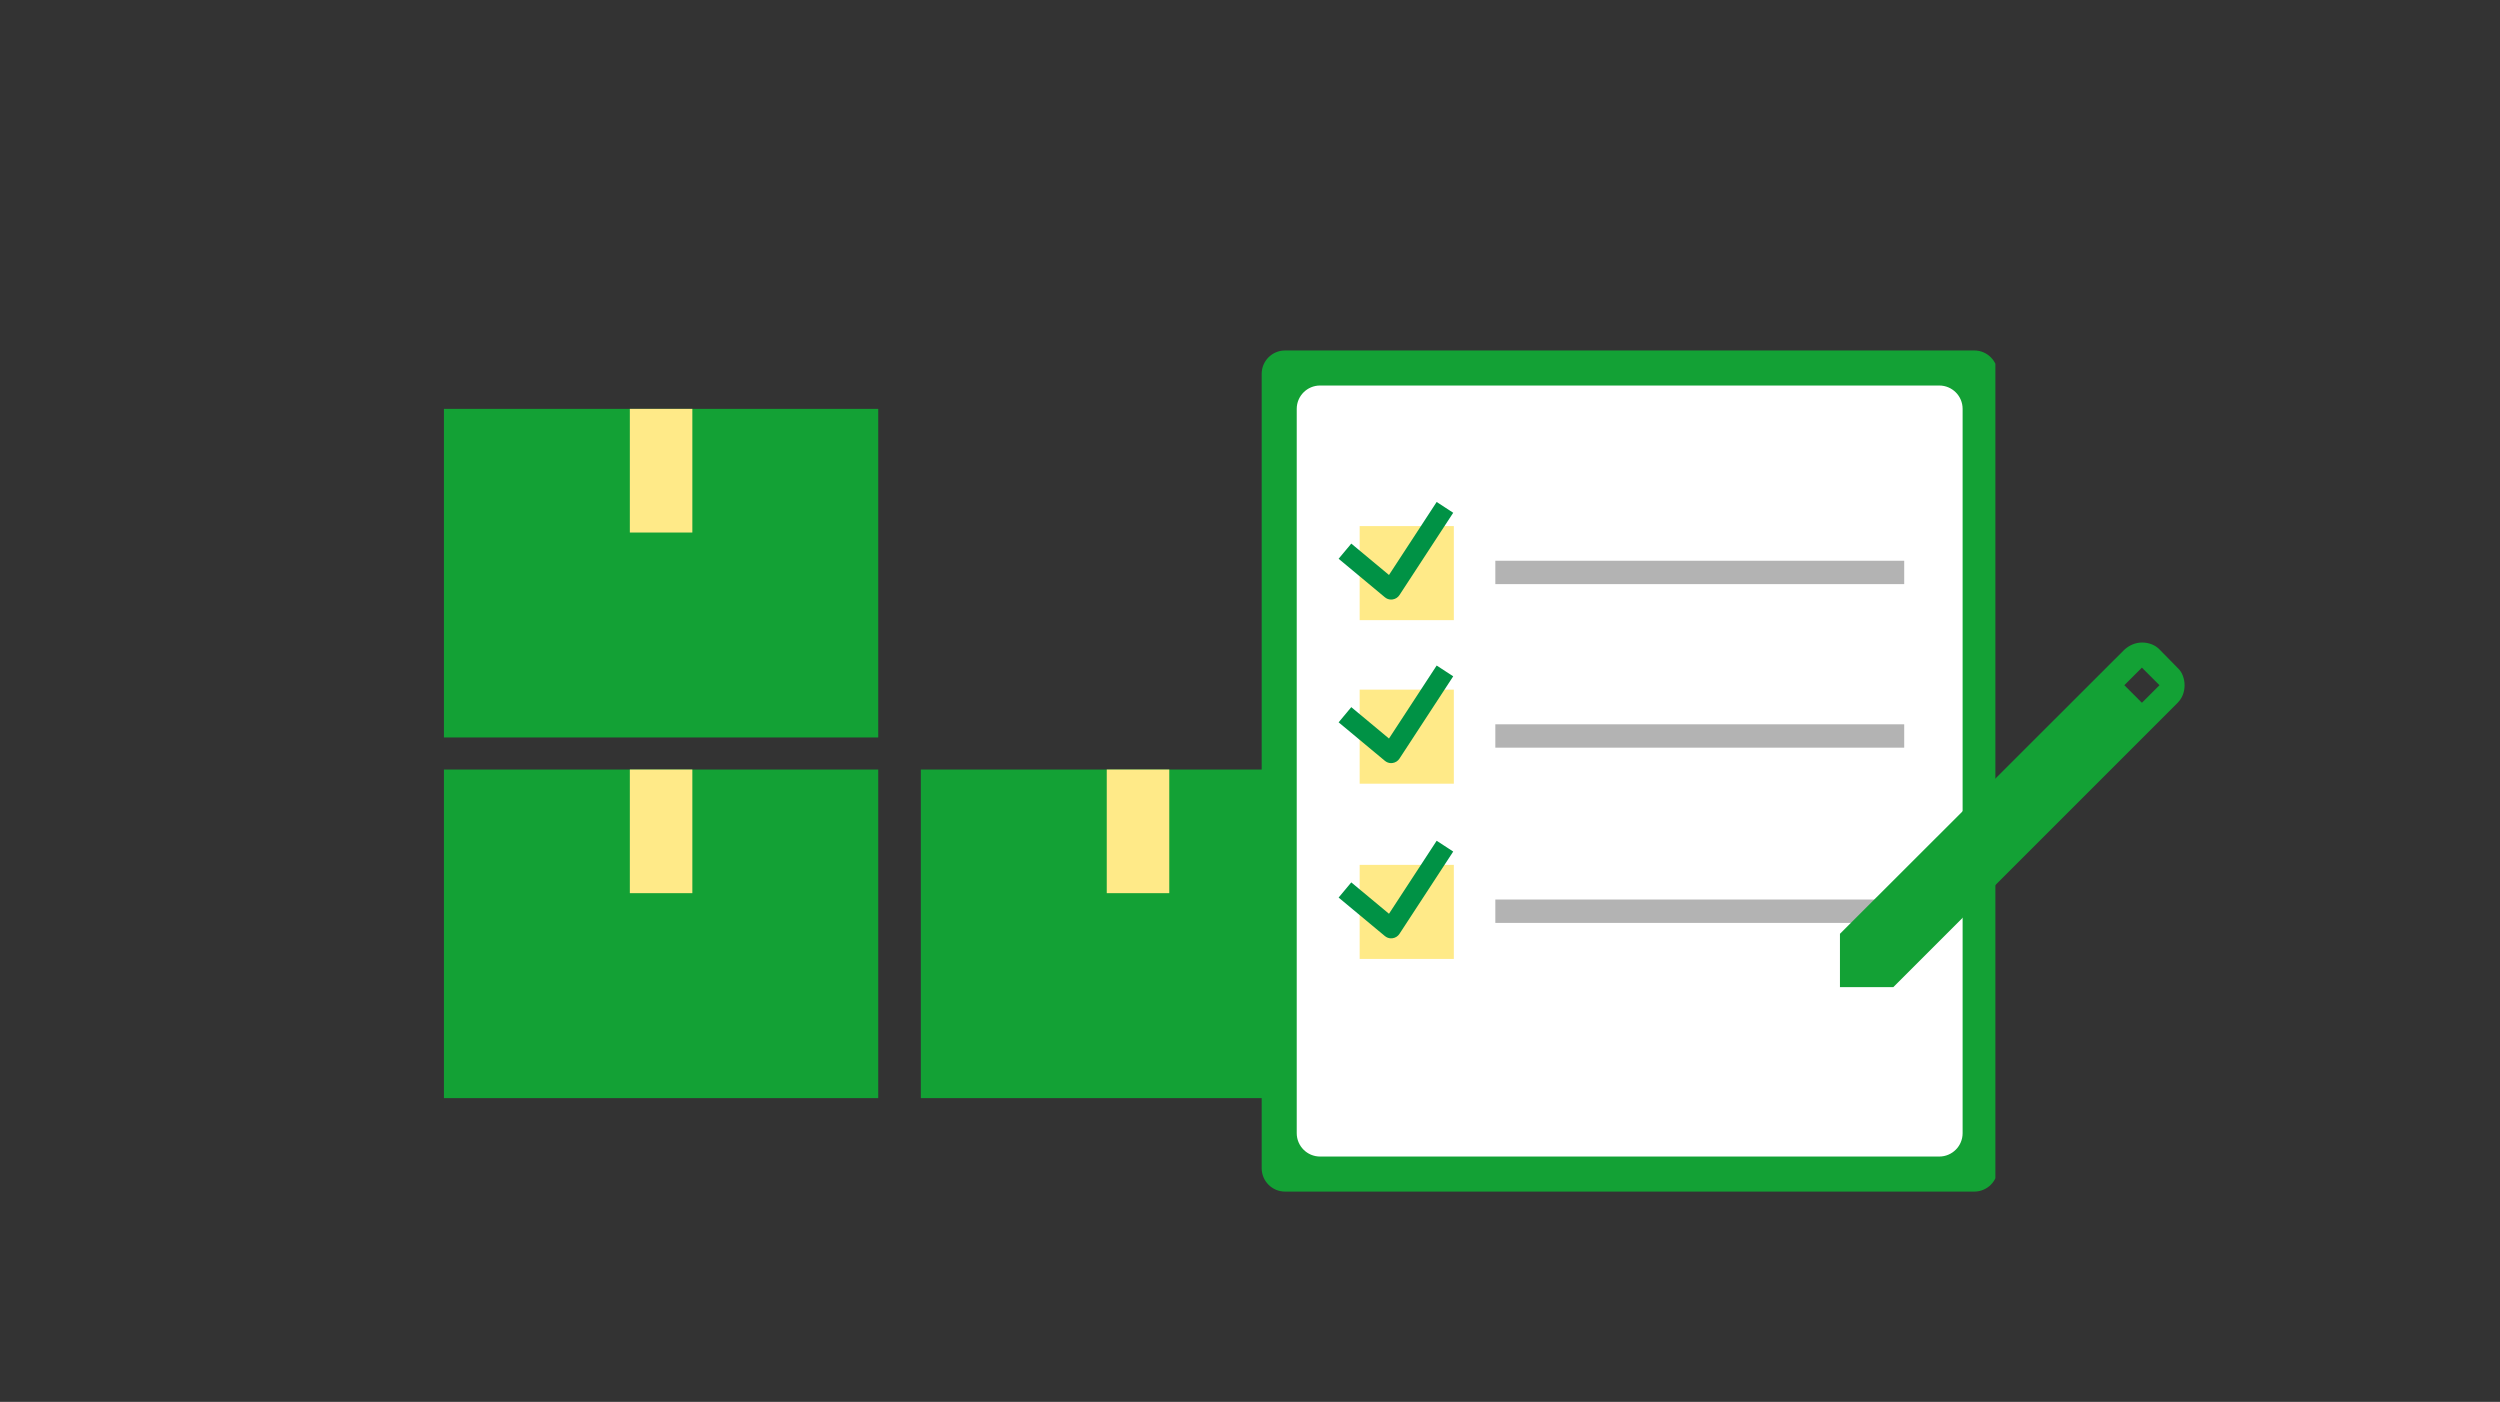 <svg width="214" height="120" viewBox="0 0 214 120" fill="none" xmlns="http://www.w3.org/2000/svg">
<rect x="0" y="0" width="214" height="120" fill="#333333" stroke="none"/>
<g clip-path="url(#clip0_881_80694)">
<path d="M75.177 65.871H38V94H75.177V65.871Z" fill="#13A135"/>
<path d="M59.265 65.871H53.914V76.455H59.265V65.871Z" fill="#FFEA88"/>
<path d="M75.177 35H38V63.129H75.177V35Z" fill="#13A135"/>
<path d="M59.265 35H53.914V45.584H59.265V35Z" fill="#FFEA88"/>
<path d="M116.001 65.871H78.824V94H116.001V65.871Z" fill="#13A135"/>
<path d="M100.09 65.871H94.738V76.455H100.09V65.871Z" fill="#FFEA88"/>
</g>
<g clip-path="url(#clip1_881_80694)">
<path d="M169 30H110C108.895 30 108 30.895 108 32V100C108 101.105 108.895 102 110 102H169C170.105 102 171 101.105 171 100V32C171 30.895 170.105 30 169 30Z" fill="#13A135"/>
<path d="M166 33H113C111.895 33 111 33.895 111 35V97C111 98.105 111.895 99 113 99H166C167.105 99 168 98.105 168 97V35C168 33.895 167.105 33 166 33Z" fill="white"/>
<path d="M163 48H128V50H163V48Z" fill="#B3B3B3"/>
<path d="M124.448 45.033H116.387V53.084H124.448V45.033Z" fill="#FFEA88"/>
<path d="M119.087 51.324C118.889 51.324 118.7 51.256 118.545 51.126L114.586 47.831L115.67 46.532L118.897 49.218L122.979 42.969L124.395 43.893L119.795 50.937C119.665 51.138 119.451 51.276 119.214 51.312C119.17 51.32 119.131 51.32 119.087 51.32V51.324Z" fill="#009245"/>
<path d="M163 62H128V64H163V62Z" fill="#B3B3B3"/>
<path d="M124.448 59.033H116.387V67.084H124.448V59.033Z" fill="#FFEA88"/>
<path d="M119.087 65.324C118.889 65.324 118.7 65.256 118.545 65.126L114.586 61.831L115.67 60.532L118.897 63.218L122.979 56.969L124.395 57.893L119.795 64.936C119.665 65.138 119.451 65.276 119.214 65.312C119.17 65.32 119.131 65.32 119.087 65.32V65.324Z" fill="#009245"/>
<path d="M163 77H128V79H163V77Z" fill="#B3B3B3"/>
<path d="M124.448 74.033H116.387V82.084H124.448V74.033Z" fill="#FFEA88"/>
<path d="M119.087 80.324C118.889 80.324 118.7 80.256 118.545 80.126L114.586 76.832L115.67 75.532L118.897 78.218L122.979 71.969L124.395 72.893L119.795 79.936C119.665 80.138 119.451 80.276 119.214 80.312C119.17 80.32 119.131 80.32 119.087 80.32V80.324Z" fill="#009245"/>
</g>
<path d="M157.5 84.5V79.934L181.843 55.618C182.058 55.421 182.295 55.269 182.555 55.161C182.815 55.054 183.088 55 183.374 55C183.661 55 183.938 55.054 184.207 55.161C184.475 55.269 184.708 55.43 184.905 55.645L186.382 57.149C186.597 57.346 186.754 57.578 186.852 57.847C186.951 58.115 187 58.384 187 58.653C187 58.939 186.951 59.212 186.852 59.472C186.754 59.731 186.597 59.969 186.382 60.184L162.066 84.5H157.5ZM183.347 60.157L184.851 58.653L183.347 57.149L181.843 58.653L183.347 60.157Z" fill="#13A135"/>
<defs>
<clipPath id="clip0_881_80694">
<rect width="78" height="59" fill="white" transform="translate(38 35)"/>
</clipPath>
<clipPath id="clip1_881_80694">
<rect width="62.804" height="84" fill="white" transform="translate(108 29)"/>
</clipPath>
</defs>
</svg>
